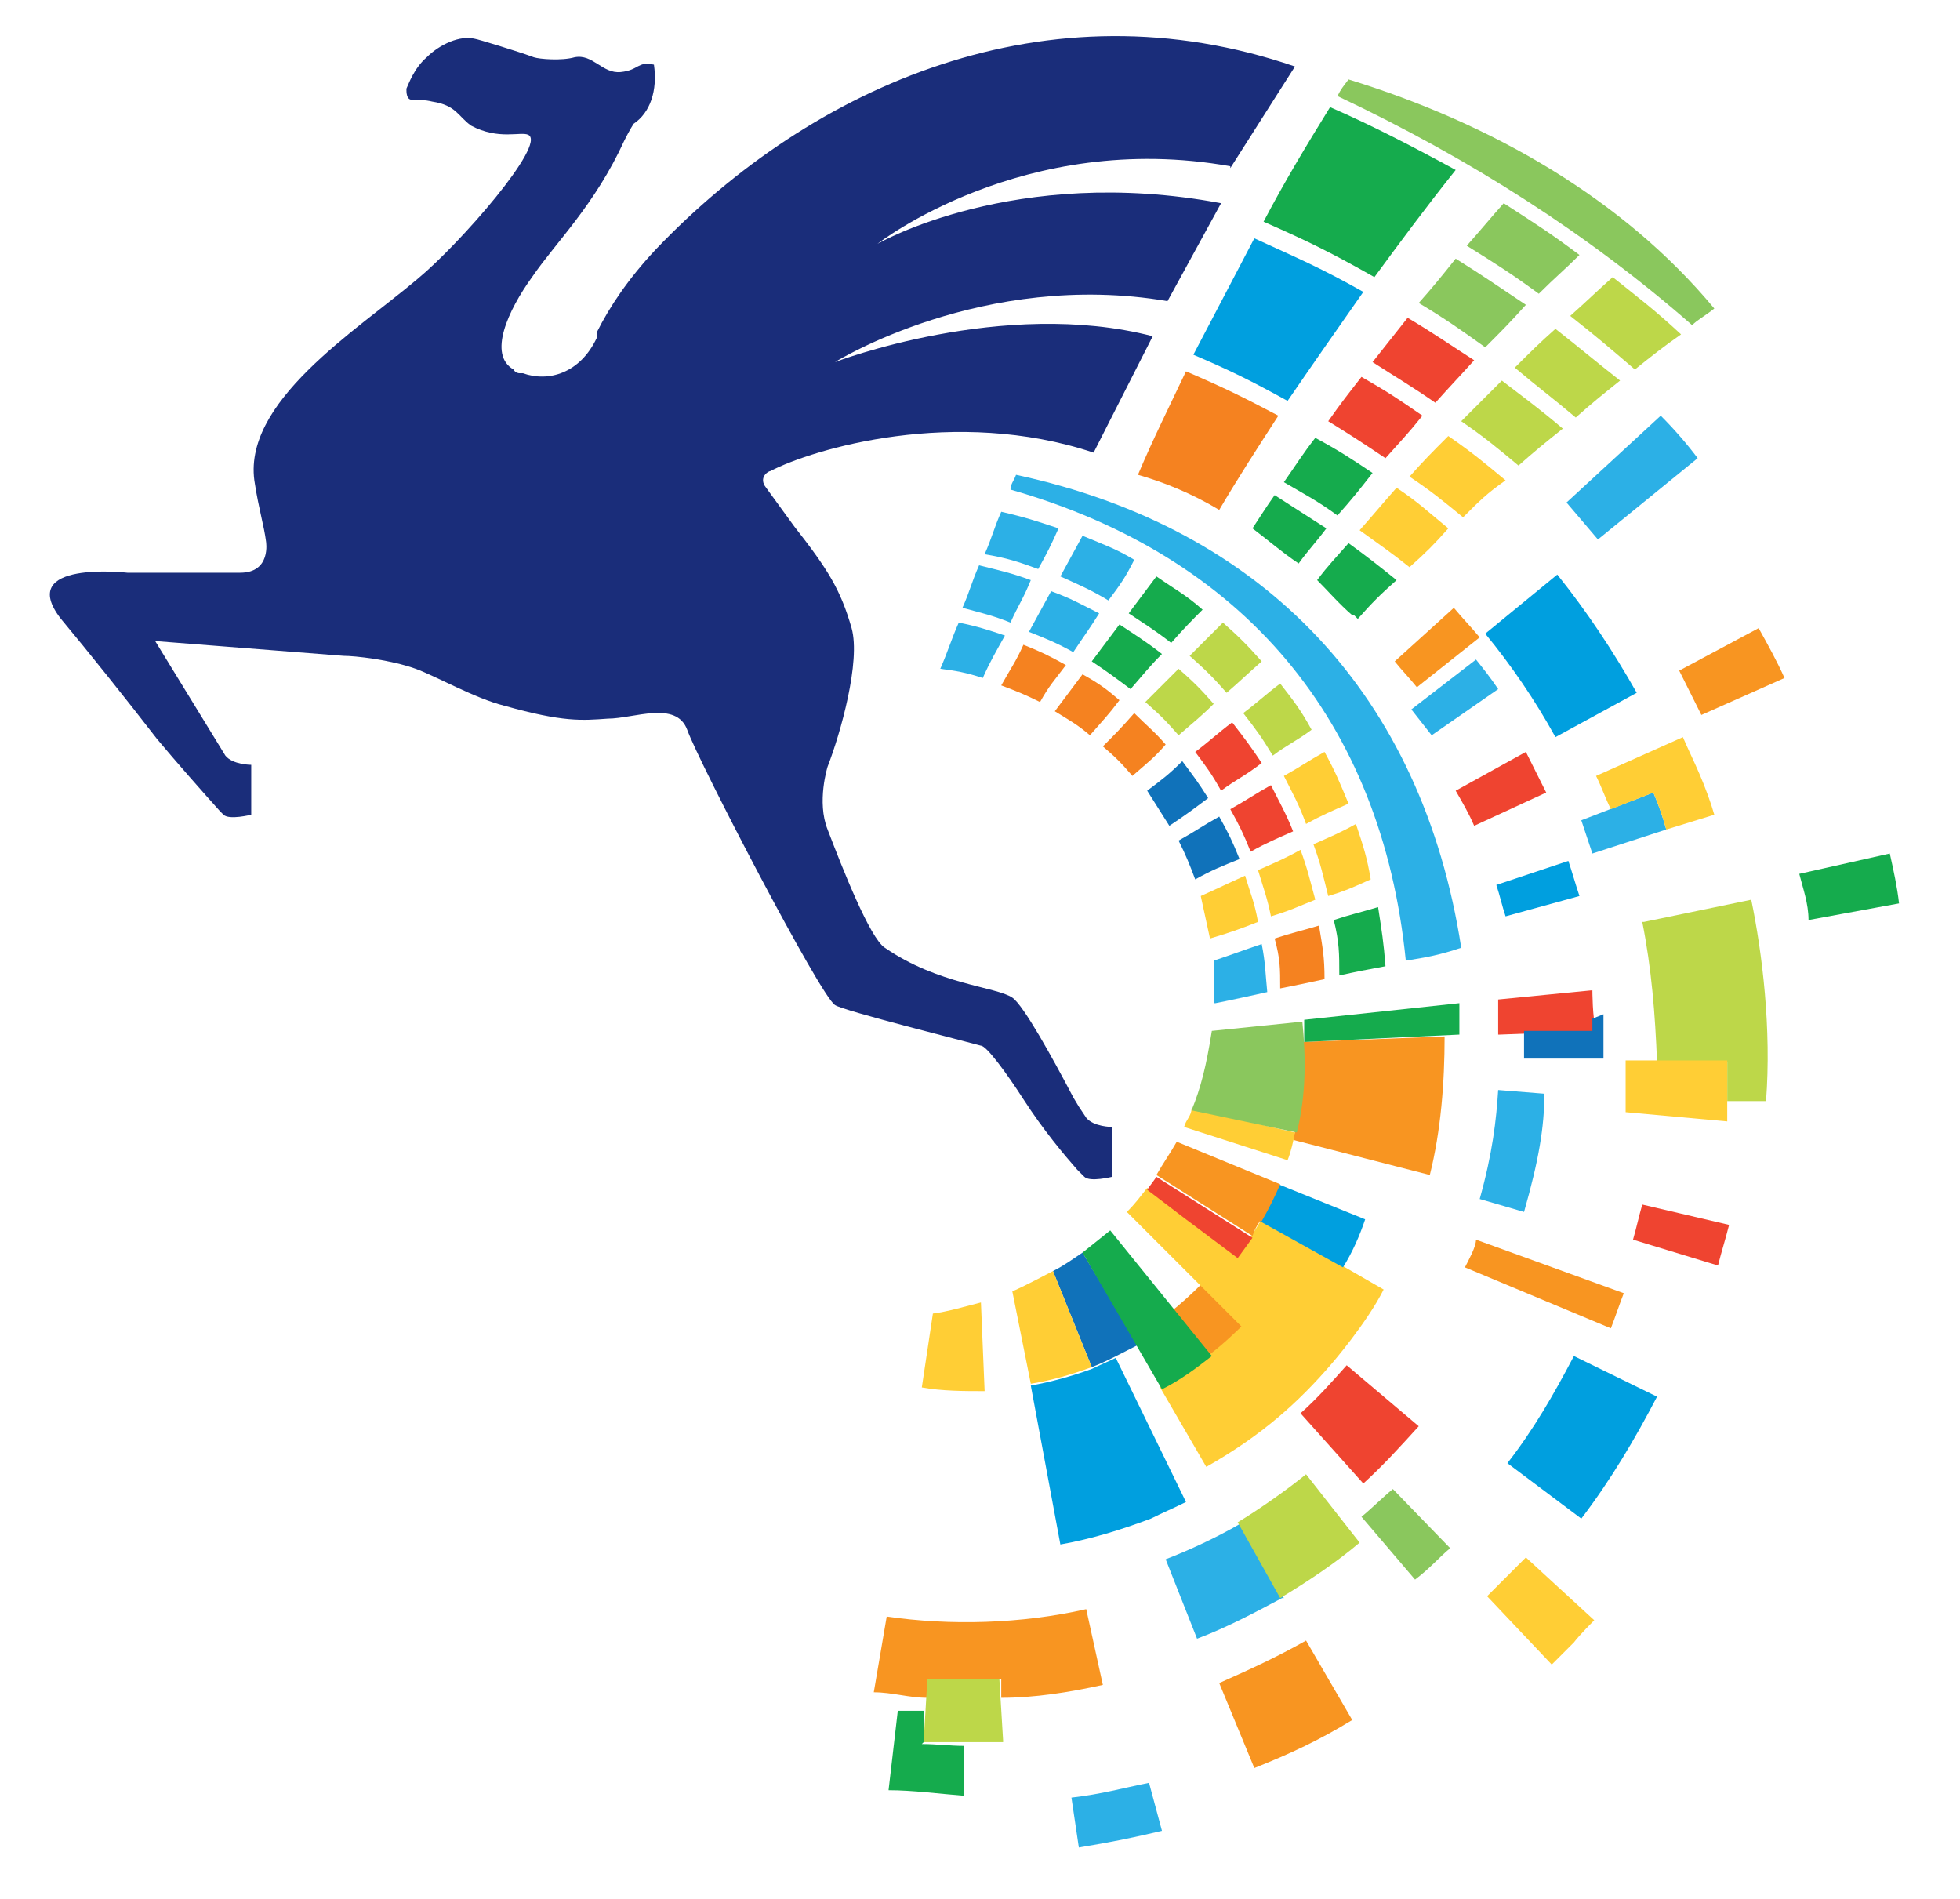 <svg xmlns="http://www.w3.org/2000/svg" id="Layer_1" viewBox="0 0 106.1 102.8"><defs><style>      .st0 {        fill: #f58220;      }      .st1 {        fill: #bdd749;      }      .st2 {        fill: #ffce35;      }      .st3 {        fill: #15ab4d;      }      .st4 {        fill: #f89521;      }      .st5 {        fill: #ef4430;      }      .st6 {        fill: #8ac75d;      }      .st7 {        fill: #1072ba;      }      .st8 {        fill: #2cb0e6;      }      .st9 {        fill: #009fdf;      }      .st10 {        fill: #1a2d7a;      }    </style></defs><path class="st10" d="M66.6,9.1l3.5-5.5c-13.4-4.6-26.1,1-34.6,9.9-1.5,1.6-2.5,3.1-3.2,4.5h0c0,0,0,.2,0,.3h0c-.9,1.9-2.6,2.4-4,1.9q0,0-.2,0c0,0-.2,0-.3-.2-1.4-.8-.3-3.2,1-5,1.3-1.9,3.4-3.9,5-7.4.3-.6.5-.9.5-.9.9-.6,1.3-1.8,1.1-3.2-.9-.2-.8.3-1.8.4s-1.5-1-2.5-.8c-.7.2-1.9.1-2.2,0-.8-.3-3.1-1-3.2-1-.8-.2-1.9.3-2.6,1-.7.6-1,1.5-1.1,1.7,0,.2,0,.6.3.6s.7,0,1.1.1c1.3.2,1.4.8,2.1,1.3,1.5.8,2.7.3,3.1.5,1,.5-3.7,5.9-6,7.8-3.3,2.8-9.6,6.7-8.8,11.1.2,1.3.5,2.3.6,3.1,0,0,.3,1.7-1.4,1.7h-6.1s-6.1-.7-3.6,2.5h0c1.5,1.8,3.5,4.3,5.2,6.5,1,1.2,2.5,2.9,3.4,3.9,0,0,0,0,.2.2.3.3,1.5,0,1.5,0v-2.7s-1,0-1.4-.5h0c0,0-3.8-6.2-3.8-6.2l10.2.8c.6,0,2.5.2,3.9.7,1.1.4,3.2,1.6,4.8,2,3.2.9,4.2.8,5.6.7,1.4,0,3.7-1,4.3.6.6,1.7,7.2,14.4,8,14.9.4.3,7.2,2,7.9,2.2.3,0,1.4,1.5,2.3,2.9,1.1,1.7,2.2,3,2.9,3.8h0l.4.4h0c.3.3,1.5,0,1.5,0v-2.7s-1,0-1.4-.5c-.2-.3-.4-.6-.4-.6l-.3-.5c-1.1-2.1-2.7-5-3.3-5.4-.9-.6-4-.7-6.9-2.7-.8-.5-2.3-4.3-3.1-6.4h0c-.6-1.5,0-3.4,0-3.4.7-1.8,1.8-5.7,1.3-7.5-.6-2.1-1.3-3.2-3.1-5.5-.5-.7-1.1-1.5-1.6-2.2-.3-.5.2-.8.3-.8,2.3-1.2,10-3.5,17.5-1l3.2-6.3c-8.1-2.1-17.2,1.4-17.2,1.4,0,0,8-5,18-3.3l2.9-5.3c-11.2-2.1-18.6,2.2-18.6,2.2,0,0,7.9-6.2,19.1-4.2"></path><path class="st4" d="M87.2,71.9c.2-.5.5-1.4.7-1.9l-8-2.9c0,.4-.4,1.1-.6,1.5l7.9,3.3Z"></path><path class="st4" d="M80.1,34.5c-.5-.6-.9-1-1.4-1.6l-3.2,2.9c.4.5.8.9,1.2,1.4l3.4-2.7Z"></path><path class="st4" d="M67.9,95.7c2-.8,3.5-1.5,5.3-2.6l-2.5-4.3c-1.6.9-2.9,1.5-4.7,2.3l1.9,4.6Z"></path><path class="st4" d="M92.1,38.7c-.4-.8-.8-1.6-1.2-2.4l4.3-2.3c.5.9,1,1.8,1.4,2.7l-4.5,2Z"></path><path class="st4" d="M78.2,56.1c0,2.5-.2,5.1-.8,7.5l-7.4-1.9c.4-1.7.6-3.5.5-5.3l7.7-.3Z"></path><path class="st4" d="M71.9,73.1c-1.6,2-3.5,3.7-5.5,5.1l-4.2-6.3c1.4-1,2.8-2.2,3.9-3.6l5.8,4.8Z"></path><path class="st4" d="M48,87.5l-.7,4.1c1,0,1.9.3,2.9.3v-1c1.4,0,2.7,0,4,0v1c1.8,0,3.7-.3,5.5-.7l-.9-4.1c-3.5.8-7.4.9-10.8.4"></path><path class="st8" d="M83.6,59.2c0,1.8-.3,3.6-1.1,6.4l-2.4-.7c.7-2.5.9-4.3,1-5.9l2.5.2Z"></path><path class="st8" d="M69.4,86.5c-1.5.8-3,1.6-4.6,2.2h0l-1.7-4.3c1.3-.5,2.8-1.2,4-1.9l2.4,4Z"></path><path class="st8" d="M76.4,38.4c.4.5.7.9,1.1,1.4l3.6-2.5c-.4-.6-.8-1.1-1.2-1.6l-3.5,2.7Z"></path><path class="st8" d="M89.5,42.9c.3.7.5,1.3.7,2l-4,1.3c-.2-.6-.4-1.2-.6-1.8l3.9-1.5Z"></path><path class="st8" d="M62.9,99.1c-1.7.4-2.7.6-4.5.9l-.4-2.7c1.7-.2,2.7-.5,4.2-.8l.7,2.6Z"></path><path class="st8" d="M86.5,29.2c-.6-.7-1.1-1.3-1.7-2l5.1-4.7c.7.7,1.4,1.5,2,2.3l-5.4,4.4Z"></path><path class="st1" d="M67,82.4c1-.6,2.6-1.7,3.7-2.6l2.9,3.7c-1.3,1.1-2.8,2.1-4.3,3l-2.3-4.1Z"></path><path class="st1" d="M54.3,94.3c-1.7,0-2.9,0-4.3,0l.2-3.4c1.3,0,2.6,0,3.9,0l.2,3.3Z"></path><path class="st1" d="M89,49.9l5.8-1.2c.6,2.9,1.1,7,.8,10.9h-2.1c0,0,0-2.1,0-2.1h-3.8c-.1-2.6-.3-5.1-.8-7.6"></path><path class="st5" d="M73.8,80.3c1.1-1,2-2,3-3.1l-3.9-3.3c-.8.9-1.6,1.8-2.5,2.6l3.4,3.8Z"></path><path class="st5" d="M81.1,56c0-.6,0-1.3,0-1.9l5.1-.5s0,1.5.2,2.2l-5.2.2Z"></path><path class="st5" d="M79.8,44.7c-.3-.7-.6-1.2-1-1.9l3.8-2.1c.4.8.7,1.4,1.1,2.2l-3.9,1.8Z"></path><path class="st5" d="M93,68.5c.2-.8.4-1.4.6-2.2l-4.7-1.1c-.2.7-.3,1.2-.5,1.9l4.6,1.4Z"></path><path class="st7" d="M86.2,55.1v.7h-3.7v1.5h4.3c0-.6,0-1.9,0-2.4l-.5.2Z"></path><path class="st7" d="M58.6,67.8c-.6.4-1,.7-1.6,1l2.1,5.2c.8-.3,1.7-.8,2.5-1.2l-3-5Z"></path><path class="st2" d="M89.5,42.9c.3.7.5,1.3.7,2l2.6-.8c-.2-.7-.5-1.5-.8-2.2s-.6-1.3-.9-2l-4.7,2.1c.3.6.5,1.2.8,1.8l2.3-.9Z"></path><path class="st2" d="M93.5,57.4c0,1.1,0,2.2,0,3.3l-5.5-.5c0-.9,0-1.9,0-2.8h5.5Z"></path><path class="st2" d="M80.5,86.4l2.1-2.1,3.7,3.4s-.8.8-1.1,1.2l-1.2,1.2-3.5-3.7Z"></path><path class="st2" d="M53.1,70.5c-.8.2-1.8.5-2.6.6l-.6,4c1.1.2,2.3.2,3.4.2l-.2-4.8Z"></path><path class="st2" d="M54.8,69.9c.7-.3,2.2-1.1,2.2-1.1l2.1,5.2c-1.1.4-2.1.7-3.3.9l-1-5Z"></path><path class="st2" d="M64.5,60c0,.4-.3.6-.4,1l5.6,1.8c.2-.5.3-1,.4-1.5l-5.6-1.3Z"></path><path class="st2" d="M72.1,73.8c-1.8,2.1-3.8,3.9-6.8,5.6l-2.5-4.3s1.6-1,2.7-1.8c.8-.6,1.7-1.5,1.7-1.5l-6.2-6.2c.5-.5.7-.8,1.1-1.3l4.9,3.7.8-1.2c.2-.3.3-.5.5-.8l6.6,3.8c-.9,1.8-2.8,4-2.8,4"></path><path class="st5" d="M67,68.1l.8-1.1h0l-5.2-3.3c-.2.3-.3.4-.5.7l2.1,1.6,2.8,2.1Z"></path><path class="st6" d="M76.6,85.5c.8-.6,1.3-1.2,1.9-1.7l-3.1-3.2c-.5.4-1.2,1.1-1.7,1.5l2.9,3.4Z"></path><path class="st6" d="M70.2,61.3c.5-2,.5-4,.3-6l-4.9.5c-.3,1.9-.6,3.1-1.1,4.3l5.7,1.2Z"></path><path class="st3" d="M70.6,56.4c0-.4,0-.8,0-1.2l8.4-.9s0,1.2,0,1.7l-8.4.4Z"></path><path class="st3" d="M97.9,49.8c0-.9-.3-1.7-.5-2.5l4.9-1.1c.2.9.4,1.8.5,2.7l-4.9.9Z"></path><path class="st3" d="M58.6,67.8c.5-.4,1-.8,1.5-1.2l5.5,6.8c-.9.7-1.7,1.3-2.7,1.8l-4.3-7.4Z"></path><path class="st3" d="M50,94.3v-1.7h0c-.4,0-1,0-1.4,0l-.5,4.3c1.3,0,2.8.2,4.1.3v-2.7h0c-.8,0-1.5-.1-2.3-.1"></path><path class="st9" d="M55.8,75c1.1-.2,2.2-.5,3.3-.9.4-.2.9-.4,1.3-.6l3.8,7.8c-.6.3-1.3.6-1.9.9-1.6.6-3.2,1.1-4.9,1.4l-1.6-8.6Z"></path><path class="st9" d="M85.5,48.5c-.2-.6-.4-1.3-.6-1.9l-3.9,1.3c.2.6.3,1.1.5,1.7l4-1.1Z"></path><path class="st9" d="M89.7,75.6c-1.2,2.3-2.5,4.5-4.1,6.6l-4-3c1.4-1.8,2.5-3.7,3.6-5.8l4.5,2.2Z"></path><path class="st9" d="M80.4,34.3c1.4,1.7,2.7,3.6,3.8,5.6l4.4-2.4c-1.3-2.3-2.7-4.4-4.3-6.4l-3.9,3.2Z"></path><path class="st9" d="M72.7,68.6c.5-.8.9-1.7,1.2-2.6l-4.7-1.9c-.3.7-.6,1.3-1,2l4.5,2.5Z"></path><path class="st4" d="M68.3,66.1c.4-.7.7-1.3,1-2h0l-5.6-2.3c-.4.7-.7,1.1-1.1,1.8l5.2,3.3c.1-.3.2-.5.4-.8h0q0,0,0,0h0Z"></path><path class="st0" d="M66,27.6c1-1.7,2.1-3.4,3.2-5.1-1.9-1-2.9-1.5-5-2.4-.9,1.9-1.8,3.7-2.6,5.6,1.4.4,2.9,1,4.4,1.9"></path><path class="st9" d="M69.7,21.7c-2-1.1-3-1.6-5.1-2.5,1.1-2.1,2.2-4.2,3.3-6.3,2.4,1.1,3.6,1.6,5.9,2.9-1.4,2-2.8,4-4.1,5.9"></path><path class="st3" d="M74.4,15c-2.3-1.3-3.5-1.9-6-3,1.1-2.1,2.3-4.1,3.6-6.2,2.3,1,4.6,2.2,6.8,3.4-1.6,2-3,3.9-4.4,5.8"></path><path class="st3" d="M70.3,30.5c.5-.7.9-1.1,1.5-1.9-1.1-.7-1.7-1.1-2.8-1.8-.5.7-.8,1.2-1.2,1.8.8.6,1.6,1.3,2.5,1.9"></path><path class="st3" d="M73.3,33.3q0,0,.2.2h0c.8-.9,1.2-1.3,2.1-2.1-1-.8-1.5-1.2-2.6-2-.7.8-1.1,1.2-1.7,2,.6.6,1.2,1.3,1.9,1.9"></path><path class="st3" d="M72.4,27.9c-1.1-.8-1.7-1.1-2.9-1.8.7-1,1-1.5,1.7-2.4,1.3.7,1.9,1.1,3.1,1.9-.7.9-1.1,1.4-1.9,2.3"></path><path class="st2" d="M76.3,30.7c-1-.8-1.6-1.2-2.7-2,.8-.9,1.2-1.4,2-2.3,1.2.8,1.7,1.3,2.8,2.2-.8.9-1.2,1.3-2.1,2.1"></path><path class="st5" d="M75,24.8c-1.2-.8-1.8-1.2-3.1-2,.7-1,1.1-1.5,1.8-2.4,1.4.8,2,1.2,3.3,2.1-.8,1-1.2,1.4-2,2.3"></path><path class="st2" d="M79.2,28c-1.1-.9-1.7-1.4-2.9-2.2.8-.9,1.2-1.3,2.1-2.2,1.3.9,1.9,1.4,3.1,2.4-1,.7-1.4,1.1-2.3,2"></path><path class="st5" d="M77.7,21.8c-1.3-.9-2-1.3-3.4-2.2.8-1,1.1-1.4,1.9-2.4,1.5.9,2.2,1.4,3.6,2.3-.9,1-1.3,1.4-2.1,2.3"></path><path class="st1" d="M82.2,25.2c-1.2-1-1.8-1.5-3.1-2.4.9-.9,1.3-1.3,2.2-2.2,1.3,1,2,1.5,3.3,2.6-1,.8-1.5,1.2-2.4,2"></path><path class="st6" d="M80.4,18.8c-1.4-1-2.1-1.5-3.6-2.4.8-.9,1.2-1.4,2-2.4,1.6,1,2.3,1.5,3.8,2.5-.9,1-1.3,1.4-2.2,2.3"></path><path class="st1" d="M85.3,22.6c-1.3-1.1-2-1.6-3.3-2.7.9-.9,1.3-1.3,2.2-2.1,1.4,1.1,2.1,1.7,3.5,2.8-1,.8-1.5,1.2-2.4,2"></path><path class="st6" d="M83.3,15.9c-1.5-1.1-2.3-1.6-3.9-2.6.8-.9,1.2-1.4,2-2.3,1.7,1.1,2.5,1.6,4.1,2.8-.8.8-1.3,1.2-2.2,2.1"></path><path class="st1" d="M88.5,20c-1.4-1.2-2.1-1.8-3.5-2.9.9-.8,1.4-1.3,2.3-2.1,1.5,1.2,2.3,1.8,3.7,3.1-1,.7-1.5,1.1-2.5,1.9"></path><path class="st6" d="M91.6,17.6c-5.6-4.9-12-9-19.2-12.4.2-.4.3-.5.6-.9,7.8,2.4,14.9,6.5,19.8,12.4-.5.4-.9.6-1.2.9"></path><path class="st8" d="M53.2,36.7c-.9-.3-1.5-.4-2.3-.5.4-.9.6-1.6,1-2.5,1,.2,1.6.4,2.5.7-.5.9-.8,1.4-1.2,2.3"></path><path class="st0" d="M56.3,38c-.8-.4-1.3-.6-2.1-.9.5-.9.8-1.3,1.2-2.2,1,.4,1.4.6,2.3,1.1-.6.8-.9,1.1-1.4,2"></path><path class="st0" d="M59,39.8c-.7-.6-1.1-.8-1.9-1.3.6-.8.9-1.2,1.5-2,.9.5,1.3.8,2,1.4-.6.8-.9,1.1-1.6,1.9"></path><path class="st0" d="M61.3,42c-.6-.7-.9-1-1.6-1.6.7-.7,1-1,1.7-1.8.7.7,1.1,1,1.7,1.7-.6.7-1,1-1.8,1.7"></path><path class="st8" d="M54.7,33.7c-1-.4-1.5-.5-2.6-.8.4-.9.5-1.4.9-2.3,1.2.3,1.7.4,2.8.8-.4,1-.7,1.4-1.1,2.3"></path><path class="st8" d="M58.1,35.3c-.9-.5-1.4-.7-2.4-1.1.5-.9.7-1.3,1.2-2.2,1.1.4,1.6.7,2.6,1.2-.5.8-.8,1.2-1.4,2.1"></path><path class="st3" d="M61.2,37.3c-.8-.6-1.2-.9-2.1-1.5.6-.8.9-1.2,1.5-2,.9.6,1.4.9,2.3,1.6-.7.7-1,1.1-1.7,1.9"></path><path class="st1" d="M63.8,39.8c-.7-.8-1-1.1-1.8-1.8.7-.7,1.1-1.1,1.8-1.8.8.7,1.2,1.1,1.9,1.9-.7.7-1.1,1-1.9,1.7"></path><path class="st8" d="M56.2,30.8c-1.1-.4-1.7-.6-2.9-.8.4-.9.5-1.4.9-2.3,1.3.3,1.9.5,3.1.9-.4.9-.6,1.3-1.1,2.2"></path><path class="st8" d="M60,32.5c-1-.6-1.5-.8-2.6-1.3.5-.9.7-1.3,1.2-2.2,1.2.5,1.8.7,2.8,1.3-.5,1-.8,1.4-1.4,2.2"></path><path class="st3" d="M63.4,34.8c-.9-.7-1.4-1-2.3-1.6.6-.8.9-1.2,1.5-2,1,.7,1.6,1,2.5,1.8-.6.6-1,1-1.7,1.8"></path><path class="st1" d="M66.4,37.5c-.7-.8-1.1-1.2-2-2,.7-.7,1.1-1.1,1.8-1.8.9.8,1.3,1.2,2.1,2.1-.8.7-1.2,1.1-1.9,1.7"></path><path class="st7" d="M63.3,44.7c-.5-.8-.7-1.1-1.2-1.9.8-.6,1.2-.9,1.9-1.6.6.8.9,1.2,1.4,2-.8.6-1.2.9-2.1,1.5"></path><path class="st7" d="M64.7,47.6c-.3-.8-.5-1.3-.9-2.1.9-.5,1.3-.8,2.2-1.3.5.9.7,1.3,1.1,2.3-1,.4-1.5.6-2.4,1.1"></path><path class="st2" d="M65.5,50.8c-.2-.9-.3-1.4-.5-2.3.9-.4,1.5-.7,2.4-1.1.3,1,.5,1.4.7,2.5-1,.4-1.6.6-2.6.9"></path><path class="st8" d="M65.7,54.3c0-.8,0-1.4,0-2.3.9-.3,1.7-.6,2.6-.9.2,1,.2,1.6.3,2.6-.9.2-1.8.4-2.8.6"></path><path class="st5" d="M66.1,42.8c-.5-.9-.8-1.3-1.4-2.1.8-.6,1.2-1,2-1.6.7.9,1,1.3,1.6,2.2-.9.7-1.4.9-2.2,1.5"></path><path class="st5" d="M67.7,46.1c-.4-1-.6-1.4-1.1-2.3.9-.5,1.3-.8,2.2-1.3.5,1,.8,1.5,1.2,2.5-.9.4-1.4.6-2.3,1.1"></path><path class="st2" d="M68.8,49.6c-.2-1-.4-1.5-.7-2.5.9-.4,1.4-.6,2.3-1.1.4,1.1.5,1.6.8,2.7-1,.4-1.4.6-2.4.9"></path><path class="st0" d="M69.3,53.5c0-1.1,0-1.6-.3-2.7.9-.3,1.4-.4,2.4-.7.2,1.2.3,1.7.3,2.9-.9.2-1.4.3-2.4.5"></path><path class="st1" d="M68.9,40.9c-.6-1-.9-1.4-1.6-2.3.8-.6,1.2-1,2-1.6.7.9,1.1,1.4,1.7,2.5-.8.6-1.3.8-2.1,1.4"></path><path class="st2" d="M70.7,44.6c-.4-1.1-.7-1.6-1.2-2.6.9-.5,1.3-.8,2.2-1.3.6,1.1.8,1.6,1.3,2.8-.9.4-1.4.6-2.3,1.1"></path><path class="st2" d="M71.9,48.5c-.3-1.2-.4-1.7-.8-2.8.9-.4,1.4-.6,2.3-1.1.4,1.2.6,1.8.8,3-.9.4-1.3.6-2.3.9"></path><path class="st3" d="M72.5,52.8c0-1.2,0-1.8-.3-3,.9-.3,1.4-.4,2.4-.7.2,1.3.3,1.9.4,3.2-1.1.2-1.6.3-2.5.5"></path><path class="st8" d="M76.1,52c-1.3-13-8.8-21.9-21.4-25.5,0-.3.2-.5.3-.8,13.5,2.9,22,12,24.1,25.6-1.2.4-1.8.5-3,.7"></path></svg>